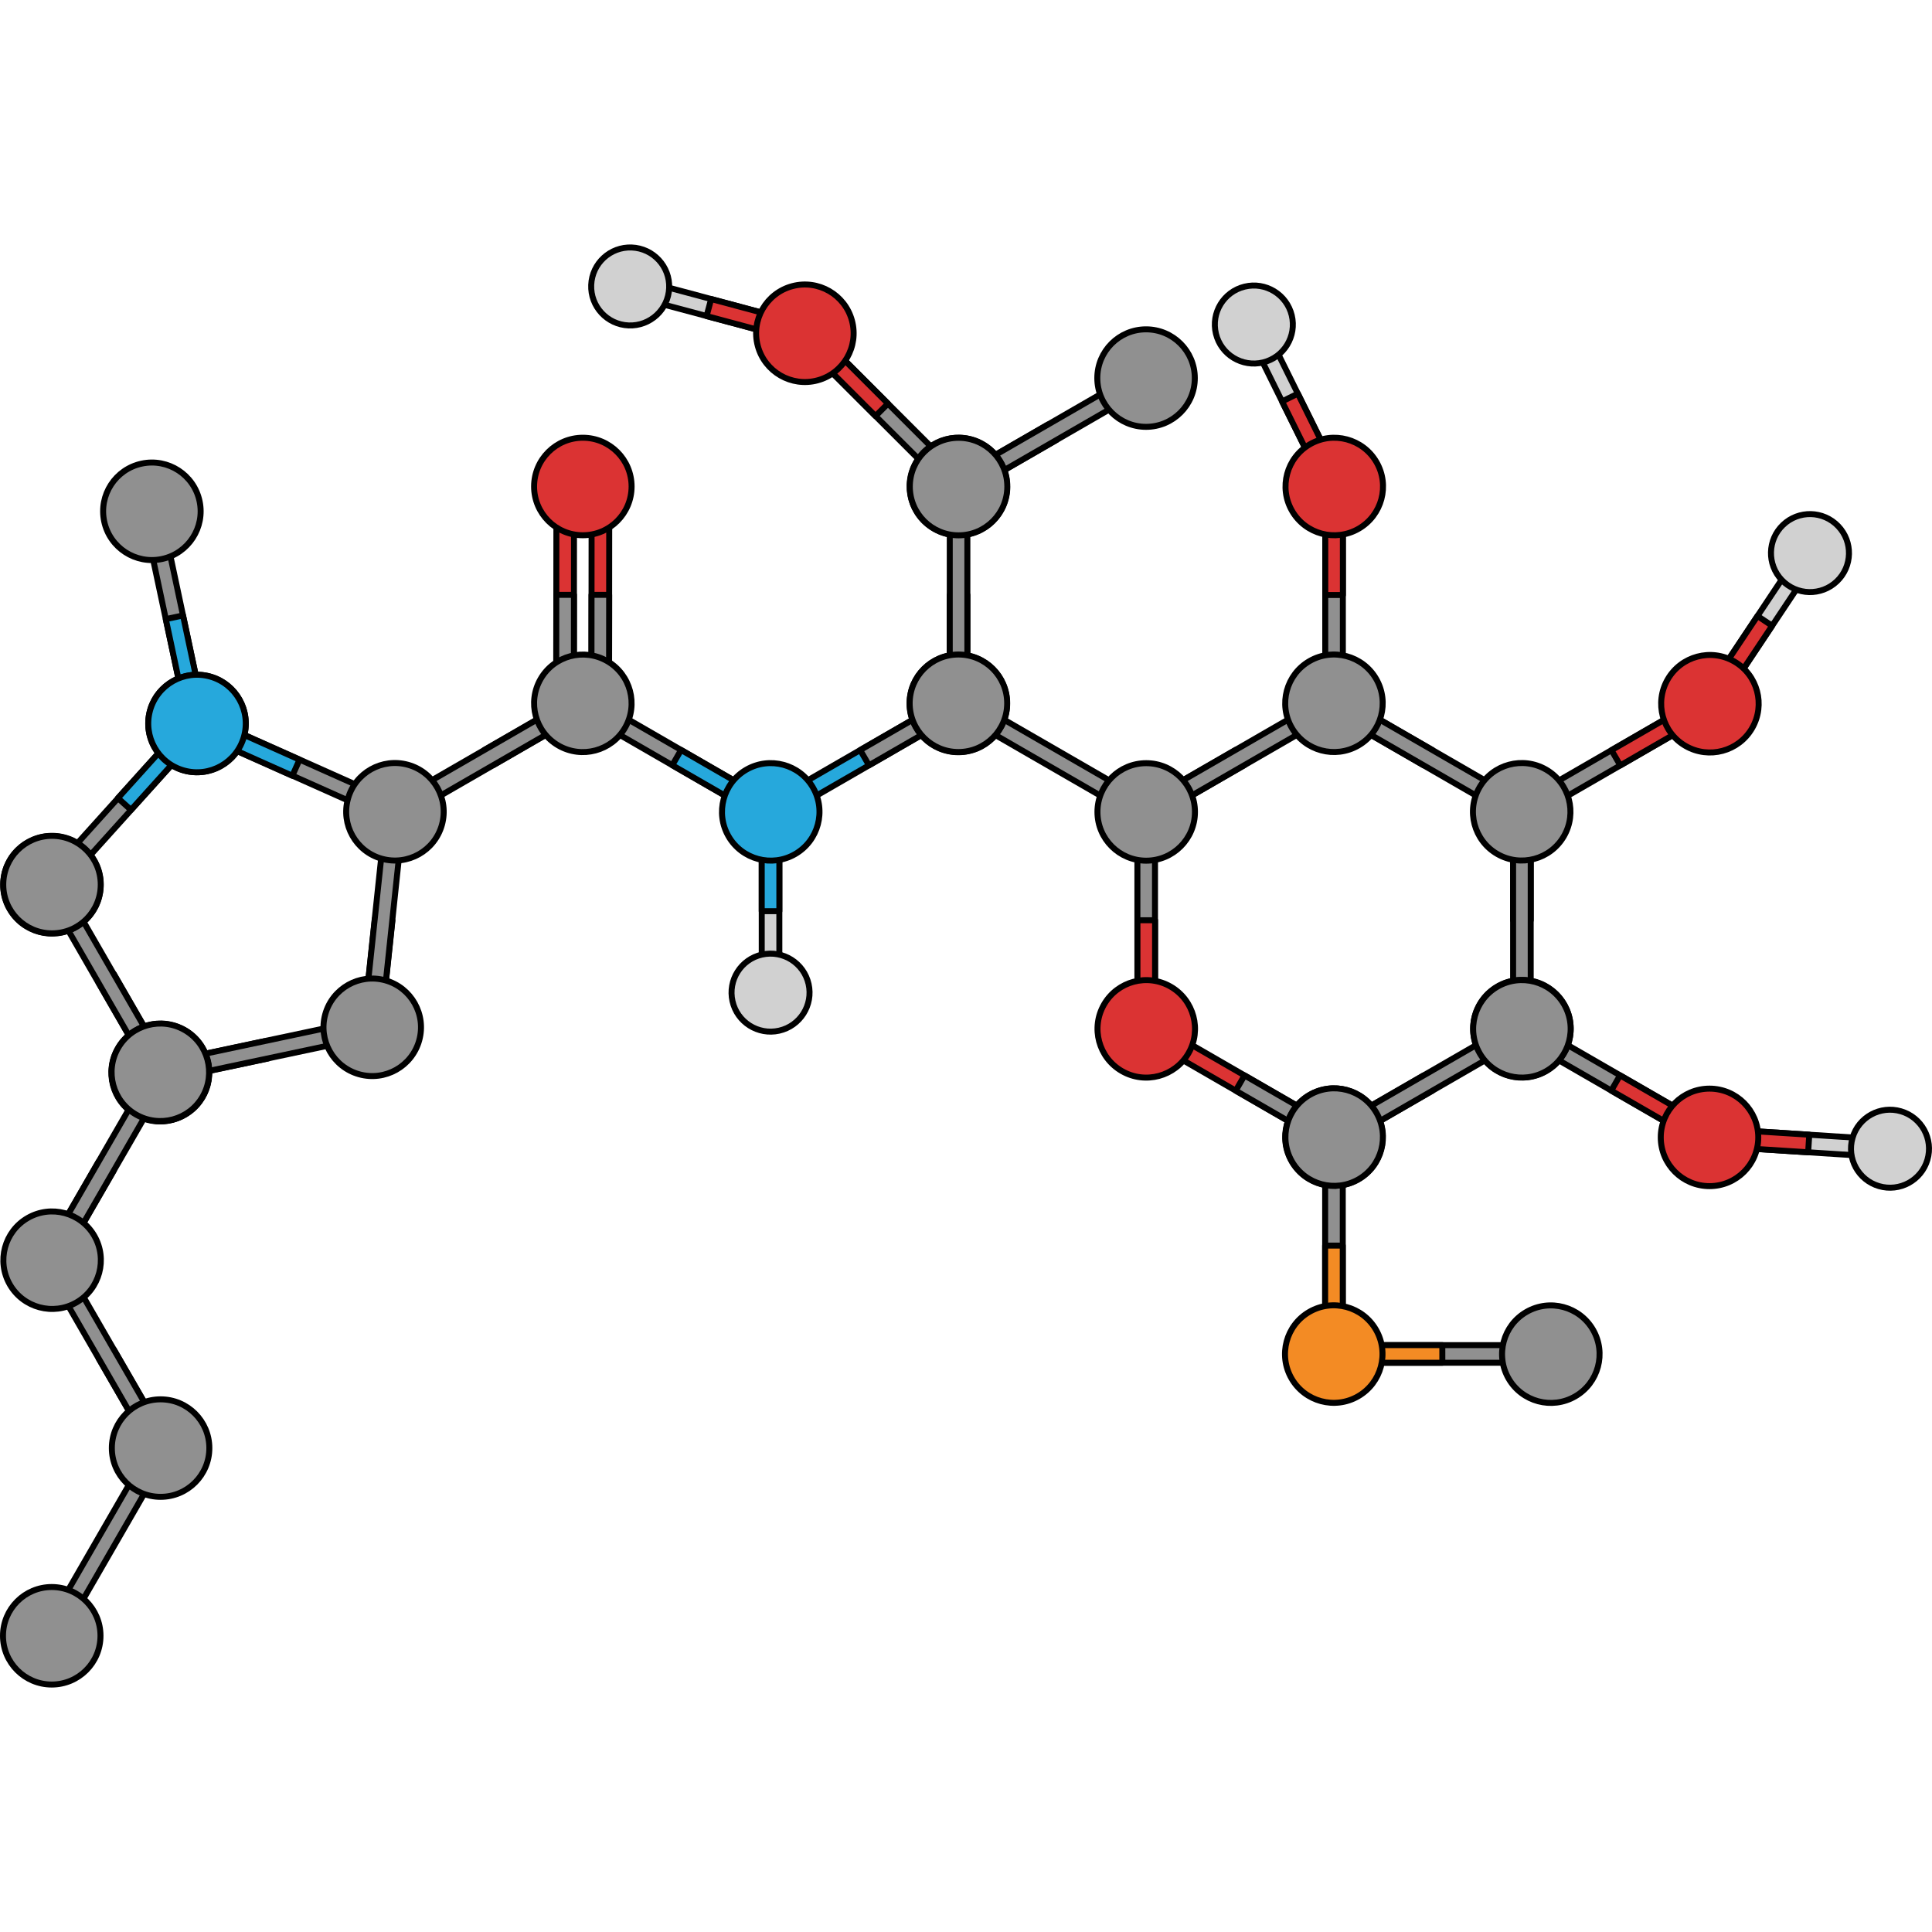 <?xml version="1.0" encoding="utf-8"?>
<!-- Created by: Science Figures, www.sciencefigures.org, Generator: Science Figures Editor -->
<!DOCTYPE svg PUBLIC "-//W3C//DTD SVG 1.1//EN" "http://www.w3.org/Graphics/SVG/1.1/DTD/svg11.dtd">
<svg version="1.1" id="Layer_1" xmlns="http://www.w3.org/2000/svg" xmlns:xlink="http://www.w3.org/1999/xlink" 
	 width="800px" height="800px" viewBox="0 0 646.275 482.716" enable-background="new 0 0 646.275 482.716"
	 xml:space="preserve">
<g>
	<g>
		
			<polygon fill="#909090" stroke="#000000" stroke-width="2" stroke-linecap="round" stroke-linejoin="round" stroke-miterlimit="10" points="
			353.449,65.37 350.502,60.268 321.662,76.92 320.584,80.945 324.607,82.022 		"/>
		
			<polygon fill="#909090" stroke="#000000" stroke-width="2" stroke-linecap="round" stroke-linejoin="round" stroke-miterlimit="10" points="
			382.291,48.719 324.607,82.022 320.584,80.945 321.662,76.92 379.345,43.618 383.369,44.696 		"/>
		
			<circle fill="#909090" stroke="#000000" stroke-width="2" stroke-linecap="round" stroke-linejoin="round" stroke-miterlimit="10" cx="383.369" cy="44.696" r="16.308"/>
	</g>
	
		<polygon fill="#909090" stroke="#000000" stroke-width="2" stroke-linecap="round" stroke-linejoin="round" stroke-miterlimit="10" points="
		515.783,368.188 449.172,368.19 446.224,371.134 449.172,374.081 515.78,374.079 518.725,371.134 	"/>
	
		<polygon fill="#F38B24" stroke="#000000" stroke-width="2" stroke-linecap="round" stroke-linejoin="round" stroke-miterlimit="10" points="
		482.473,368.181 482.479,374.073 449.172,374.077 446.224,371.134 449.172,368.19 	"/>
	<g>
		
			<path fill="#909090" stroke="#000000" stroke-width="2" stroke-linecap="round" stroke-linejoin="round" stroke-miterlimit="10" d="
			M510.611,357.081c7.802-4.506,17.776-1.834,22.28,5.971c4.502,7.797,1.83,17.77-5.972,22.273
			c-7.798,4.506-17.772,1.83-22.274-5.967C500.141,371.556,502.813,361.583,510.611,357.081z"/>
	</g>
	<g>
		
			<polygon fill="#D1D1D1" stroke="#000000" stroke-width="2" stroke-linecap="round" stroke-linejoin="round" stroke-miterlimit="10" points="
			606.273,107.32 576.001,152.766 571.921,153.585 571.102,149.502 601.374,104.053 605.456,103.233 		"/>
		
			<polygon fill="#DB3333" stroke="#000000" stroke-width="2" stroke-linecap="round" stroke-linejoin="round" stroke-miterlimit="10" points="
			592.804,127.548 587.898,124.28 571.102,149.502 571.921,153.585 576.001,152.766 		"/>
		
			<path fill="#D1D1D1" stroke="#000000" stroke-width="2" stroke-linecap="round" stroke-linejoin="round" stroke-miterlimit="10" d="
			M596.455,93.795c5.21-4.975,13.473-4.778,18.446,0.438c4.97,5.209,4.776,13.469-0.44,18.445
			c-5.206,4.97-13.468,4.771-18.442-0.438C591.046,107.025,591.239,98.771,596.455,93.795z"/>
		
			<polygon fill="#909090" stroke="#000000" stroke-width="2" stroke-linecap="round" stroke-linejoin="round" stroke-miterlimit="10" points="
			513.155,190.917 570.84,157.608 571.921,153.585 567.895,152.506 510.211,185.814 509.136,189.836 		"/>
		
			<polygon fill="#DB3333" stroke="#000000" stroke-width="2" stroke-linecap="round" stroke-linejoin="round" stroke-miterlimit="10" points="
			542.005,174.267 539.054,169.168 567.896,152.509 571.921,153.585 570.84,157.608 		"/>
		
			<path fill="#DB3333" stroke="#000000" stroke-width="2" stroke-linecap="round" stroke-linejoin="round" stroke-miterlimit="10" d="
			M557.864,145.473c-4.502,7.801-1.828,17.776,5.973,22.276c7.799,4.505,17.769,1.833,22.274-5.971
			c4.503-7.798,1.833-17.772-5.966-22.274C572.345,135.001,562.368,137.672,557.864,145.473z"/>
	</g>
	<g>
		
			<polygon fill="#D1D1D1" stroke="#000000" stroke-width="2" stroke-linecap="round" stroke-linejoin="round" stroke-miterlimit="10" points="
			629.095,305.224 574.603,301.731 571.853,298.606 574.979,295.856 629.476,299.349 632.227,302.474 		"/>
		
			<polygon fill="#DB3333" stroke="#000000" stroke-width="2" stroke-linecap="round" stroke-linejoin="round" stroke-miterlimit="10" points="
			604.843,303.673 605.22,297.792 574.979,295.856 571.853,298.606 574.603,301.731 		"/>
		
			<path fill="#D1D1D1" stroke="#000000" stroke-width="2" stroke-linecap="round" stroke-linejoin="round" stroke-miterlimit="10" d="
			M635.899,289.96c6.912,2.025,10.874,9.277,8.844,16.193c-2.025,6.908-9.275,10.871-16.194,8.84
			c-6.907-2.023-10.866-9.275-8.842-16.189C621.737,291.89,628.982,287.931,635.899,289.96z"/>
		
			<polygon fill="#909090" stroke="#000000" stroke-width="2" stroke-linecap="round" stroke-linejoin="round" stroke-miterlimit="10" points="
			510.14,266.38 567.828,299.683 571.853,298.606 570.773,294.581 513.087,261.278 509.063,262.358 		"/>
		
			<polygon fill="#DB3333" stroke="#000000" stroke-width="2" stroke-linecap="round" stroke-linejoin="round" stroke-miterlimit="10" points="
			538.983,283.04 541.924,277.935 570.772,294.583 571.853,298.606 567.828,299.683 		"/>
		
			<path fill="#DB3333" stroke="#000000" stroke-width="2" stroke-linecap="round" stroke-linejoin="round" stroke-miterlimit="10" d="
			M571.85,282.378c-9.007,0-16.309,7.305-16.306,16.311c-0.003,9.006,7.297,16.305,16.307,16.305
			c9.006,0,16.309-7.299,16.309-16.305C588.157,289.681,580.857,282.378,571.85,282.378z"/>
	</g>
	<g>
		
			<polygon fill="#909090" stroke="#000000" stroke-width="2" stroke-linecap="round" stroke-linejoin="round" stroke-miterlimit="10" points="
			443.28,301.575 443.282,368.187 446.226,371.134 449.173,368.187 449.172,301.577 446.226,298.634 		"/>
		
			<polygon fill="#F38B24" stroke="#000000" stroke-width="2" stroke-linecap="round" stroke-linejoin="round" stroke-miterlimit="10" points="
			443.273,334.886 449.165,334.878 449.169,368.187 446.226,371.134 443.282,368.187 		"/>
		
			<path fill="#F38B24" stroke="#000000" stroke-width="2" stroke-linecap="round" stroke-linejoin="round" stroke-miterlimit="10" d="
			M460.278,363.019c-4.504-7.803-14.48-10.473-22.277-5.967c-7.801,4.498-10.473,14.471-5.967,22.275
			c4.502,7.797,14.475,10.473,22.273,5.971C462.108,380.792,464.782,370.819,460.278,363.019z"/>
	</g>
	<g>
		
			<polygon fill="#D1D1D1" stroke="#000000" stroke-width="2" stroke-linecap="round" stroke-linejoin="round" stroke-miterlimit="10" points="
			423.367,28.118 447.589,77.057 446.256,81.002 442.312,79.669 418.089,30.727 419.42,26.783 		"/>
		
			<polygon fill="#DB3333" stroke="#000000" stroke-width="2" stroke-linecap="round" stroke-linejoin="round" stroke-miterlimit="10" points="
			434.15,49.897 428.867,52.51 442.312,79.669 446.256,81.002 447.589,77.057 		"/>
		
			<path fill="#D1D1D1" stroke="#000000" stroke-width="2" stroke-linecap="round" stroke-linejoin="round" stroke-miterlimit="10" d="
			M406.745,29.86c-1.703-7.001,2.6-14.058,9.602-15.758c6.998-1.698,14.053,2.6,15.756,9.604c1.701,6.996-2.605,14.049-9.604,15.754
			C415.497,41.159,408.446,36.863,406.745,29.86z"/>
		
			<polygon fill="#909090" stroke="#000000" stroke-width="2" stroke-linecap="round" stroke-linejoin="round" stroke-miterlimit="10" points="
			449.204,150.559 449.2,83.949 446.256,81.002 443.31,83.949 443.314,150.557 446.258,153.5 		"/>
		
			<polygon fill="#DB3333" stroke="#000000" stroke-width="2" stroke-linecap="round" stroke-linejoin="round" stroke-miterlimit="10" points="
			449.212,117.25 443.322,117.255 443.313,83.948 446.256,81.002 449.2,83.949 		"/>
		
			<path fill="#DB3333" stroke="#000000" stroke-width="2" stroke-linecap="round" stroke-linejoin="round" stroke-miterlimit="10" d="
			M432.204,89.117c4.505,7.802,14.481,10.472,22.278,5.967c7.801-4.501,10.473-14.471,5.966-22.275
			c-4.504-7.799-14.474-10.473-22.271-5.97C430.374,71.343,427.7,81.317,432.204,89.117z"/>
	</g>
	
		<polygon fill="#909090" stroke="#000000" stroke-width="2" stroke-linecap="round" stroke-linejoin="round" stroke-miterlimit="10" points="
		324.589,152.458 382.273,185.761 383.354,189.785 379.329,190.862 321.643,157.559 320.567,153.536 	"/>
	<g>
		<g>
			<g>
				
					<polygon fill="#D1D1D1" stroke="#000000" stroke-width="2" stroke-linecap="round" stroke-linejoin="round" stroke-miterlimit="10" points="
					260.699,247.319 260.696,192.711 257.753,189.768 254.81,192.713 254.808,247.321 257.753,250.267 				"/>
				
					<polygon fill="#26A8DC" stroke="#000000" stroke-width="2" stroke-linecap="round" stroke-linejoin="round" stroke-miterlimit="10" points="
					260.702,223.017 254.808,223.017 254.81,192.713 257.753,189.768 260.696,192.711 				"/>
			</g>
			
				<path fill="#D1D1D1" stroke="#000000" stroke-width="2" stroke-linecap="round" stroke-linejoin="round" stroke-miterlimit="10" d="
				M245.03,253.132c1.578,7.029,8.564,11.445,15.596,9.863c7.021-1.584,11.441-8.563,9.857-15.598
				c-1.58-7.022-8.566-11.435-15.593-9.858C247.86,239.122,243.446,246.101,245.03,253.132z"/>
		</g>
	</g>
	<g>
		<g>
			<g>
				
					<polygon fill="#D1D1D1" stroke="#000000" stroke-width="2" stroke-linecap="round" stroke-linejoin="round" stroke-miterlimit="10" points="
					212.888,17.651 265.636,31.782 269.241,29.702 267.158,26.095 214.413,11.961 210.806,14.043 				"/>
				
					<polygon fill="#DB3333" stroke="#000000" stroke-width="2" stroke-linecap="round" stroke-linejoin="round" stroke-miterlimit="10" points="
					236.362,23.944 237.888,18.251 267.158,26.095 269.241,29.702 265.636,31.782 				"/>
			</g>
			
				<path fill="#D1D1D1" stroke="#000000" stroke-width="2" stroke-linecap="round" stroke-linejoin="round" stroke-miterlimit="10" d="
				M211.329,1.011c-7.197-0.294-13.271,5.312-13.563,12.512c-0.288,7.192,5.31,13.268,12.515,13.559
				c7.191,0.291,13.264-5.313,13.559-12.51C224.129,7.373,218.531,1.301,211.329,1.011z"/>
		</g>
	</g>
	
		<polygon fill="#909090" stroke="#000000" stroke-width="2" stroke-linecap="round" stroke-linejoin="round" stroke-miterlimit="10" points="
		316.421,80.945 269.321,33.846 269.321,29.68 273.486,29.68 320.583,76.78 320.584,80.945 	"/>
	
		<polygon fill="#909090" stroke="#000000" stroke-width="2" stroke-linecap="round" stroke-linejoin="round" stroke-miterlimit="10" points="
		162.028,169.093 164.975,174.193 193.817,157.541 194.896,153.517 190.871,152.441 	"/>
	
		<polygon fill="#909090" stroke="#000000" stroke-width="2" stroke-linecap="round" stroke-linejoin="round" stroke-miterlimit="10" points="
		133.186,185.746 190.871,152.441 194.896,153.517 193.817,157.541 136.13,190.845 132.111,189.767 	"/>
	
		<polygon fill="#26A8DC" stroke="#000000" stroke-width="2" stroke-linecap="round" stroke-linejoin="round" stroke-miterlimit="10" points="
		258.896,185.782 316.581,152.477 320.606,153.553 319.528,157.577 261.843,190.881 257.822,189.803 	"/>
	
		<polygon fill="#909090" stroke="#000000" stroke-width="2" stroke-linecap="round" stroke-linejoin="round" stroke-miterlimit="10" points="
		287.739,169.129 290.686,174.229 319.528,157.577 320.606,153.553 316.581,152.477 	"/>
	
		<polygon fill="#DB3333" stroke="#000000" stroke-width="2" stroke-linecap="round" stroke-linejoin="round" stroke-miterlimit="10" points="
		292.871,57.395 297.034,53.229 273.486,29.68 269.321,29.68 269.321,33.846 	"/>
	
		<circle fill="#909090" stroke="#000000" stroke-width="2" stroke-linecap="round" stroke-linejoin="round" stroke-miterlimit="10" cx="320.567" cy="153.536" r="16.307"/>
	
		<path fill="#909090" stroke="#000000" stroke-width="2" stroke-linecap="round" stroke-linejoin="round" stroke-miterlimit="10" d="
		M334.709,89.096c-4.505,7.802-14.478,10.473-22.278,5.969c-7.797-4.502-10.471-14.477-5.969-22.275
		c4.503-7.799,14.479-10.473,22.276-5.971C336.54,71.323,339.212,81.298,334.709,89.096z"/>
	<g>
		
			<polygon fill="#909090" stroke="#000000" stroke-width="2" stroke-linecap="round" stroke-linejoin="round" stroke-miterlimit="10" points="
			198.989,152.442 256.674,185.745 257.753,189.768 253.73,190.845 196.043,157.542 194.968,153.519 		"/>
		
			<polygon fill="#26A8DC" stroke="#000000" stroke-width="2" stroke-linecap="round" stroke-linejoin="round" stroke-miterlimit="10" points="
			227.832,169.093 224.888,174.194 253.73,190.845 257.753,189.768 256.674,185.745 		"/>
	</g>
	<g>
		
			<polygon fill="#909090" stroke="#000000" stroke-width="2" stroke-linecap="round" stroke-linejoin="round" stroke-miterlimit="10" points="
			323.595,117.231 317.703,117.233 317.704,150.536 320.65,153.481 323.595,150.536 		"/>
		
			<polygon fill="#909090" stroke="#000000" stroke-width="2" stroke-linecap="round" stroke-linejoin="round" stroke-miterlimit="10" points="
			323.595,83.928 323.595,150.536 320.65,153.481 317.704,150.536 317.704,83.929 320.65,80.983 		"/>
		
			<path fill="#909090" stroke="#000000" stroke-width="2" stroke-linecap="round" stroke-linejoin="round" stroke-miterlimit="10" d="
			M320.649,64.675c9.008,0,16.306,7.301,16.309,16.31c0,9.004-7.303,16.307-16.307,16.307c-9.008,0-16.309-7.302-16.309-16.307
			C304.343,71.977,311.643,64.675,320.649,64.675z"/>
	</g>
	
		<path fill="#26A8DC" stroke="#000000" stroke-width="2" stroke-linecap="round" stroke-linejoin="round" stroke-miterlimit="10" d="
		M243.696,197.958c-4.504-7.8-1.829-17.773,5.972-22.277c7.797-4.502,17.771-1.831,22.275,5.969
		c4.501,7.799,1.83,17.775-5.968,22.277C258.175,208.43,248.199,205.757,243.696,197.958z"/>
	<g>
		
			<path fill="#909090" stroke="#000000" stroke-width="2" stroke-linecap="round" stroke-linejoin="round" stroke-miterlimit="10" d="
			M320.606,169.78c-9.009,0-16.311-7.301-16.31-16.311c0-9.004,7.3-16.306,16.309-16.305c9.006-0.002,16.307,7.301,16.308,16.305
			C336.912,162.479,329.611,169.78,320.606,169.78z"/>
	</g>
	
		<path fill="#DB3333" stroke="#000000" stroke-width="2" stroke-linecap="round" stroke-linejoin="round" stroke-miterlimit="10" d="
		M284.992,25.481c2.333,8.699-2.831,17.642-11.532,19.974c-8.697,2.33-17.641-2.833-19.971-11.532
		c-2.332-8.699,2.832-17.642,11.527-19.973C273.722,11.619,282.661,16.782,284.992,25.481z"/>
	<g>
		<g>
			
				<polygon fill="#DB3333" stroke="#000000" stroke-width="2" stroke-linecap="round" stroke-linejoin="round" stroke-miterlimit="10" points="
				192.019,83.902 191.956,150.509 189.011,153.452 186.067,150.505 186.128,83.896 189.079,80.954 			"/>
			
				<polygon fill="#909090" stroke="#000000" stroke-width="2" stroke-linecap="round" stroke-linejoin="round" stroke-miterlimit="10" points="
				191.987,117.205 186.099,117.202 186.067,150.505 189.011,153.452 191.956,150.509 			"/>
		</g>
		<g>
			
				<polygon fill="#DB3333" stroke="#000000" stroke-width="2" stroke-linecap="round" stroke-linejoin="round" stroke-miterlimit="10" points="
				203.798,83.911 203.733,150.518 200.787,153.46 197.845,150.513 197.906,83.904 200.856,80.962 			"/>
			
				<polygon fill="#909090" stroke="#000000" stroke-width="2" stroke-linecap="round" stroke-linejoin="round" stroke-miterlimit="10" points="
				203.766,117.213 197.876,117.21 197.845,150.513 200.787,153.46 203.733,150.518 			"/>
		</g>
		
			<path fill="#909090" stroke="#000000" stroke-width="2" stroke-linecap="round" stroke-linejoin="round" stroke-miterlimit="10" d="
			M180.851,145.324c-4.508,7.798-1.846,17.773,5.949,22.285c7.795,4.509,17.771,1.849,22.283-5.948
			c4.508-7.794,1.845-17.773-5.947-22.285C195.339,134.869,185.359,137.53,180.851,145.324z"/>
		<g>
			
				<path fill="#DB3333" stroke="#000000" stroke-width="2" stroke-linecap="round" stroke-linejoin="round" stroke-miterlimit="10" d="
				M194.979,64.651c9.011,0.007,16.301,7.313,16.297,16.323c-0.011,9.003-7.318,16.302-16.324,16.291
				c-9.008-0.008-16.301-7.317-16.293-16.321C178.669,71.934,185.976,64.641,194.979,64.651z"/>
		</g>
	</g>
	<g>
		<g>
			
				<polygon fill="#909090" stroke="#000000" stroke-width="2" stroke-linecap="round" stroke-linejoin="round" stroke-miterlimit="10" points="
				54.3,91.522 68.149,156.674 65.881,160.167 62.389,157.899 48.539,92.746 50.808,89.254 			"/>
			
				<polygon fill="#26A8DC" stroke="#000000" stroke-width="2" stroke-linecap="round" stroke-linejoin="round" stroke-miterlimit="10" points="
				61.224,124.098 55.465,125.323 62.389,157.899 65.881,160.167 68.149,156.674 			"/>
			
				<path fill="#909090" stroke="#000000" stroke-width="2" stroke-linecap="round" stroke-linejoin="round" stroke-miterlimit="10" d="
				M47.417,73.302c8.81-1.873,17.469,3.75,19.341,12.563c1.874,8.807-3.75,17.468-12.559,19.342
				c-8.809,1.871-17.47-3.754-19.343-12.562C32.983,83.834,38.607,75.172,47.417,73.302z"/>
		</g>
		
			<circle fill="#909090" stroke="#000000" stroke-width="2" stroke-linecap="round" stroke-linejoin="round" stroke-miterlimit="10" cx="65.9" cy="160.241" r="16.308"/>
	</g>
	<g>
		<g>
			<g>
				
					<polygon fill="#909090" stroke="#000000" stroke-width="2" stroke-linecap="round" stroke-linejoin="round" stroke-miterlimit="10" points="
					32.991,246.976 38.095,244.038 54.72,272.896 53.638,276.915 49.616,275.833 				"/>
				
					<polygon fill="#909090" stroke="#000000" stroke-width="2" stroke-linecap="round" stroke-linejoin="round" stroke-miterlimit="10" points="
					16.314,218.146 49.587,275.849 53.612,276.933 54.694,272.907 21.417,215.207 17.397,214.127 				"/>
			</g>
			<g>
				
					<polygon fill="#909090" stroke="#000000" stroke-width="2" stroke-linecap="round" stroke-linejoin="round" stroke-miterlimit="10" points="
					21.556,213.914 66.138,164.423 65.923,160.263 61.761,160.479 17.181,209.971 17.397,214.127 				"/>
				
					<polygon fill="#26A8DC" stroke="#000000" stroke-width="2" stroke-linecap="round" stroke-linejoin="round" stroke-miterlimit="10" points="
					43.814,189.136 39.444,185.193 61.74,160.461 65.899,160.243 66.114,164.404 				"/>
			</g>
			<g>
				
					<polygon fill="#909090" stroke="#000000" stroke-width="2" stroke-linecap="round" stroke-linejoin="round" stroke-miterlimit="10" points="
					130.626,185.878 69.806,158.728 65.913,160.214 67.399,164.105 128.224,191.254 132.111,189.767 				"/>
				
					<polygon fill="#26A8DC" stroke="#000000" stroke-width="2" stroke-linecap="round" stroke-linejoin="round" stroke-miterlimit="10" points="
					100.196,172.34 97.79,177.717 67.386,164.131 65.899,160.243 69.79,158.752 				"/>
			</g>
			<g>
				
					<polygon fill="#909090" stroke="#000000" stroke-width="2" stroke-linecap="round" stroke-linejoin="round" stroke-miterlimit="10" points="
					125.413,225.509 131.271,226.132 127.757,259.247 124.518,261.868 121.899,258.626 				"/>
				
					<polygon fill="#909090" stroke="#000000" stroke-width="2" stroke-linecap="round" stroke-linejoin="round" stroke-miterlimit="10" points="
					128.872,192.383 121.866,258.622 124.486,261.862 127.725,259.245 134.728,193.005 132.11,189.769 				"/>
			</g>
			<g>
				
					<polygon fill="#909090" stroke="#000000" stroke-width="2" stroke-linecap="round" stroke-linejoin="round" stroke-miterlimit="10" points="
					88.491,266.53 89.709,272.294 57.13,279.188 53.638,276.915 55.909,273.427 				"/>
				
					<polygon fill="#909090" stroke="#000000" stroke-width="2" stroke-linecap="round" stroke-linejoin="round" stroke-miterlimit="10" points="
					121.066,259.579 55.907,273.394 53.63,276.886 57.124,279.159 122.282,265.341 124.554,261.851 				"/>
			</g>
		</g>
		
			<path fill="#909090" stroke="#000000" stroke-width="2" stroke-linecap="round" stroke-linejoin="round" stroke-miterlimit="10" d="
			M120.136,277.575c8.676,2.42,17.668-2.65,20.09-11.326c2.424-8.676-2.648-17.67-11.323-20.09
			c-8.676-2.424-17.671,2.648-20.092,11.324C106.392,266.157,111.458,275.155,120.136,277.575z"/>
		
			<path fill="#26A8DC" stroke="#000000" stroke-width="2" stroke-linecap="round" stroke-linejoin="round" stroke-miterlimit="10" d="
			M61.517,175.951c8.676,2.422,17.668-2.65,20.09-11.325c2.424-8.674-2.646-17.67-11.322-20.092
			c-8.676-2.423-17.672,2.649-20.092,11.322C47.771,164.536,52.839,173.531,61.517,175.951z"/>
		
			<path fill="#909090" stroke="#000000" stroke-width="2" stroke-linecap="round" stroke-linejoin="round" stroke-miterlimit="10" d="
			M127.728,205.48c8.678,2.418,17.668-2.654,20.092-11.33c2.422-8.673-2.648-17.667-11.322-20.092
			c-8.678-2.422-17.672,2.651-20.092,11.326C113.983,194.061,119.054,203.057,127.728,205.48z"/>
		<g>
			
				<path fill="#909090" stroke="#000000" stroke-width="2" stroke-linecap="round" stroke-linejoin="round" stroke-miterlimit="10" d="
				M61.722,262.929c-7.803-4.506-17.774-1.832-22.278,5.971c-4.503,7.795-1.831,17.77,5.966,22.275
				c7.803,4.502,17.776,1.828,22.277-5.971C72.19,277.401,69.521,267.429,61.722,262.929z"/>
		</g>
		
			<path fill="#909090" stroke="#000000" stroke-width="2" stroke-linecap="round" stroke-linejoin="round" stroke-miterlimit="10" d="
			M9.206,200.072c-7.801,4.503-10.473,14.474-5.969,22.278c4.502,7.796,14.475,10.471,22.273,5.967
			c7.801-4.502,10.473-14.48,5.972-22.276C26.976,198.239,17.005,195.565,9.206,200.072z"/>
		
			<path fill="#909090" stroke="#000000" stroke-width="2" stroke-linecap="round" stroke-linejoin="round" stroke-miterlimit="10" d="
			M45.554,262.862c-7.801,4.5-10.473,14.475-5.969,22.277c4.502,7.797,14.477,10.471,22.275,5.969s10.473-14.479,5.969-22.277
			C63.327,261.028,53.353,258.356,45.554,262.862z"/>
		
			<circle fill="#909090" stroke="#000000" stroke-width="2" stroke-linecap="round" stroke-linejoin="round" stroke-miterlimit="10" cx="17.396" cy="214.126" r="16.307"/>
	</g>
	<g>
		
			<polygon fill="#909090" stroke="#000000" stroke-width="2" stroke-linecap="round" stroke-linejoin="round" stroke-miterlimit="10" points="
			49.616,403.7 16.312,461.384 17.391,465.407 21.413,464.329 54.718,406.646 53.638,402.622 		"/>
		
			<path fill="#909090" stroke="#000000" stroke-width="2" stroke-linecap="round" stroke-linejoin="round" stroke-miterlimit="10" d="
			M33.615,465.407c0.001-9.006-7.301-16.307-16.31-16.307C8.304,449.101,1,456.401,1,465.407c0,9.008,7.304,16.309,16.306,16.309
			C26.315,481.716,33.615,474.415,33.615,465.407z"/>
		
			<polygon fill="#909090" stroke="#000000" stroke-width="2" stroke-linecap="round" stroke-linejoin="round" stroke-miterlimit="10" points="
			38.063,309.778 32.965,306.835 16.311,335.677 17.389,339.7 21.413,338.62 		"/>
		
			<polygon fill="#909090" stroke="#000000" stroke-width="2" stroke-linecap="round" stroke-linejoin="round" stroke-miterlimit="10" points="
			54.718,280.937 21.413,338.62 17.389,339.7 16.311,335.677 49.616,277.993 53.638,276.915 		"/>
		<g>
			
				<polygon fill="#909090" stroke="#000000" stroke-width="2" stroke-linecap="round" stroke-linejoin="round" stroke-miterlimit="10" points="
				38.105,369.692 33.005,372.638 49.657,401.479 53.682,402.558 54.758,398.534 			"/>
			
				<polygon fill="#909090" stroke="#000000" stroke-width="2" stroke-linecap="round" stroke-linejoin="round" stroke-miterlimit="10" points="
				21.452,340.851 54.758,398.534 53.682,402.558 49.657,401.479 16.351,343.794 17.431,339.772 			"/>
			
				<path fill="#909090" stroke="#000000" stroke-width="2" stroke-linecap="round" stroke-linejoin="round" stroke-miterlimit="10" d="
				M9.276,325.649c7.803-4.504,17.775-1.832,22.277,5.971c4.503,7.797,1.832,17.771-5.969,22.275
				c-7.798,4.502-17.773,1.828-22.276-5.969C-1.195,340.126,1.479,330.151,9.276,325.649z"/>
		</g>
		
			<circle fill="#909090" stroke="#000000" stroke-width="2" stroke-linecap="round" stroke-linejoin="round" stroke-miterlimit="10" cx="53.721" cy="402.622" r="16.308"/>
		
			<path fill="#909090" stroke="#000000" stroke-width="2" stroke-linecap="round" stroke-linejoin="round" stroke-miterlimit="10" d="
			M61.793,262.792c7.802,4.504,10.473,14.475,5.969,22.277c-4.501,7.799-14.478,10.473-22.275,5.969
			c-7.801-4.502-10.473-14.479-5.972-22.275C44.019,260.96,53.993,258.288,61.793,262.792z"/>
	</g>
	
		<polygon fill="#DB3333" stroke="#000000" stroke-width="2" stroke-linecap="round" stroke-linejoin="round" stroke-miterlimit="10" points="
		387.46,261.306 445.146,294.61 446.226,298.634 442.202,299.712 384.515,266.405 383.438,262.386 	"/>
	
		<polygon fill="#909090" stroke="#000000" stroke-width="2" stroke-linecap="round" stroke-linejoin="round" stroke-miterlimit="10" points="
		416.304,277.958 413.359,283.06 442.202,299.712 446.226,298.634 445.146,294.61 	"/>
	
		<polygon fill="#909090" stroke="#000000" stroke-width="2" stroke-linecap="round" stroke-linejoin="round" stroke-miterlimit="10" points="
		416.302,174.151 413.356,169.051 384.513,185.702 383.435,189.725 387.46,190.803 	"/>
	
		<polygon fill="#909090" stroke="#000000" stroke-width="2" stroke-linecap="round" stroke-linejoin="round" stroke-miterlimit="10" points="
		506.151,226.061 512.041,226.059 512.041,192.756 509.095,189.811 506.15,192.756 	"/>
	
		<path fill="#909090" stroke="#000000" stroke-width="2" stroke-linecap="round" stroke-linejoin="round" stroke-miterlimit="10" d="
		M460.345,290.438c4.502,7.797,1.83,17.771-5.973,22.275c-7.796,4.502-17.771,1.83-22.273-5.969
		c-4.504-7.799-1.832-17.775,5.967-22.277C445.867,279.964,455.843,282.636,460.345,290.438z"/>
	
		<polygon fill="#909090" stroke="#000000" stroke-width="2" stroke-linecap="round" stroke-linejoin="round" stroke-miterlimit="10" points="
		506.151,259.366 506.15,192.756 509.095,189.811 512.041,192.756 512.04,259.364 509.095,262.31 	"/>
	
		<path fill="#909090" stroke="#000000" stroke-width="2" stroke-linecap="round" stroke-linejoin="round" stroke-miterlimit="10" d="
		M509.098,278.618c-9.009,0-16.308-7.301-16.308-16.309c0-9.006,7.303-16.307,16.308-16.307c9.004-0.002,16.309,7.303,16.308,16.305
		C525.406,271.317,518.103,278.618,509.098,278.618z"/>
	
		<polygon fill="#909090" stroke="#000000" stroke-width="2" stroke-linecap="round" stroke-linejoin="round" stroke-miterlimit="10" points="
		445.144,157.499 387.46,190.803 383.435,189.725 384.513,185.702 442.199,152.399 446.221,153.476 	"/>
	<g>
		
			<polygon fill="#909090" stroke="#000000" stroke-width="2" stroke-linecap="round" stroke-linejoin="round" stroke-miterlimit="10" points="
			386.362,192.764 386.363,259.372 383.417,262.319 380.474,259.372 380.47,192.762 383.417,189.82 		"/>
		
			<polygon fill="#DB3333" stroke="#000000" stroke-width="2" stroke-linecap="round" stroke-linejoin="round" stroke-miterlimit="10" points="
			386.38,226.057 380.49,226.058 380.492,259.362 383.435,262.308 386.381,259.362 		"/>
		
			<path fill="#909090" stroke="#000000" stroke-width="2" stroke-linecap="round" stroke-linejoin="round" stroke-miterlimit="10" d="
			M383.417,173.511c9.01-0.001,16.309,7.3,16.308,16.31c0.001,9.004-7.301,16.305-16.308,16.307
			c-9.004,0-16.306-7.303-16.307-16.307C367.108,180.812,374.413,173.511,383.417,173.511z"/>
	</g>
	<g>
		
			<polygon fill="#909090" stroke="#000000" stroke-width="2" stroke-linecap="round" stroke-linejoin="round" stroke-miterlimit="10" points="
			479.175,283.06 476.228,277.958 447.389,294.612 446.311,298.636 450.332,299.712 		"/>
		
			<polygon fill="#909090" stroke="#000000" stroke-width="2" stroke-linecap="round" stroke-linejoin="round" stroke-miterlimit="10" points="
			508.015,266.407 450.332,299.712 446.311,298.636 447.389,294.612 505.07,261.308 509.095,262.386 		"/>
		
			<path fill="#909090" stroke="#000000" stroke-width="2" stroke-linecap="round" stroke-linejoin="round" stroke-miterlimit="10" d="
			M523.218,254.231c4.504,7.801,1.83,17.771-5.971,22.277c-7.799,4.502-17.772,1.83-22.275-5.967
			c-4.504-7.803-1.831-17.775,5.967-22.279C508.739,243.759,518.714,246.431,523.218,254.231z"/>
	</g>
	<g>
		
			<polygon fill="#909090" stroke="#000000" stroke-width="2" stroke-linecap="round" stroke-linejoin="round" stroke-miterlimit="10" points="
			479.173,169.129 476.229,174.231 447.386,157.577 446.309,153.553 450.331,152.479 		"/>
		
			<polygon fill="#909090" stroke="#000000" stroke-width="2" stroke-linecap="round" stroke-linejoin="round" stroke-miterlimit="10" points="
			508.015,185.782 450.331,152.479 446.309,153.553 447.386,157.577 505.071,190.882 509.095,189.803 		"/>
	</g>
	
		<path fill="#DB3333" stroke="#000000" stroke-width="2" stroke-linecap="round" stroke-linejoin="round" stroke-miterlimit="10" d="
		M369.315,254.229c4.503-7.801,14.478-10.471,22.279-5.967c7.796,4.5,10.471,14.475,5.968,22.275
		c-4.503,7.797-14.479,10.473-22.278,5.971C367.483,272.005,364.812,262.028,369.315,254.229z"/>
	<g>
		
			<path fill="#909090" stroke="#000000" stroke-width="2" stroke-linecap="round" stroke-linejoin="round" stroke-miterlimit="10" d="
			M432.173,306.747c-4.505-7.803-1.833-17.777,5.971-22.281c7.797-4.502,17.77-1.83,22.273,5.973
			c4.506,7.797,1.831,17.771-5.966,22.275C446.647,317.218,436.677,314.544,432.173,306.747z"/>
	</g>
	
		<path fill="#909090" stroke="#000000" stroke-width="2" stroke-linecap="round" stroke-linejoin="round" stroke-miterlimit="10" d="
		M460.345,145.323c4.502,7.801,1.832,17.773-5.973,22.277c-7.796,4.502-17.771,1.831-22.273-5.969
		c-4.504-7.799-1.83-17.775,5.967-22.276C445.867,134.85,455.843,137.522,460.345,145.323z"/>
	
		<path fill="#909090" stroke="#000000" stroke-width="2" stroke-linecap="round" stroke-linejoin="round" stroke-miterlimit="10" d="
		M523.146,197.924c-4.501,7.801-14.478,10.472-22.278,5.969c-7.797-4.503-10.47-14.479-5.966-22.276
		c4.501-7.801,14.478-10.472,22.274-5.972C524.979,180.152,527.65,190.124,523.146,197.924z"/>
</g>
</svg>